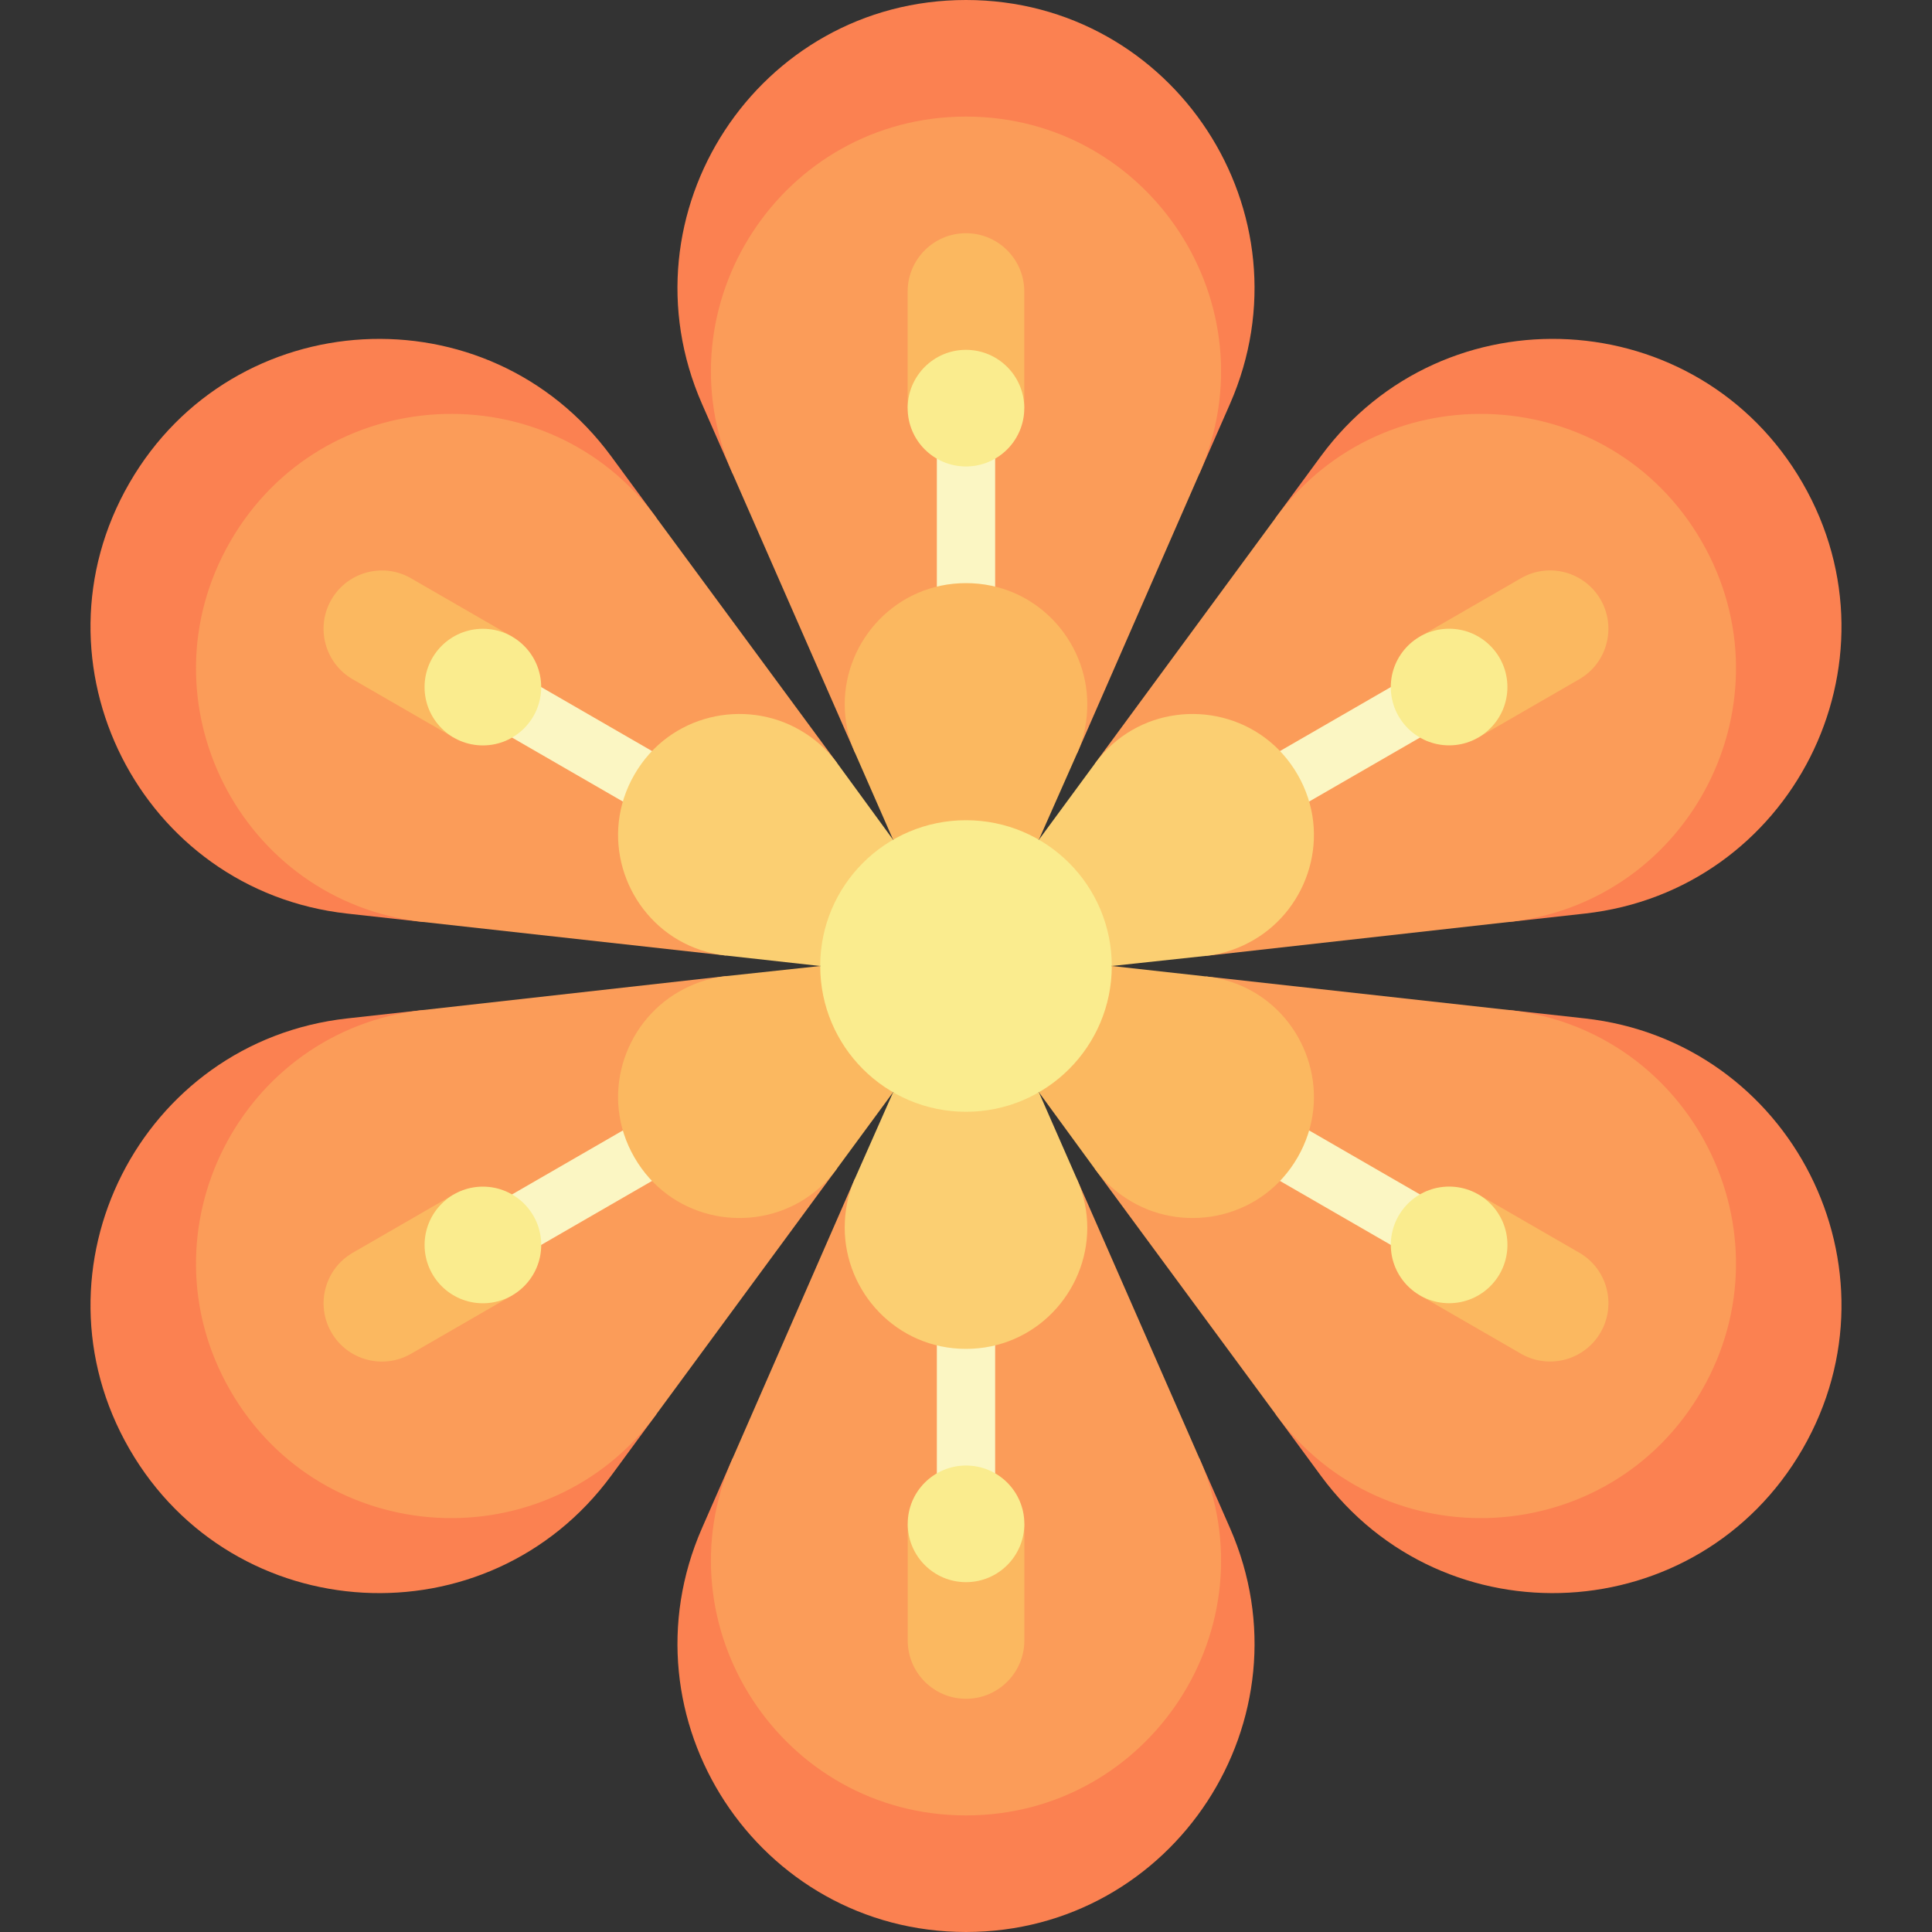 <svg id="Capa_1" enable-background="new 0 0 496.984 496.984" height="512" viewBox="0 0 496.984 496.984" width="512" xmlns="http://www.w3.org/2000/svg"><rect x="0" y="0" width="496.984" height="496.984" fill="#333333" stroke="none"/><g><path d="m180.591 393.068c-21.482 48.994 14.412 103.919 67.908 103.915 53.492-.004 89.377-54.926 67.898-103.915l-7.873-17.947h-120.064z" fill="#fb8151"/><path d="m308.522 375.122-31.48-71.8h-57.19l-31.39 71.8c-18.99 43.31 12.74 91.87 60.03 91.87s79.02-48.56 60.03-91.87z" fill="#fb9c59"/><path d="m339.748 379.584c31.689 43.1 97.203 39.479 123.947-6.853 26.743-46.327-2.879-104.866-56.045-110.759l-19.479-2.156-60.031 103.98z" fill="#fb8151"/><path d="m388.172 259.819-77.921-8.638-28.595 49.528 46.486 63.085c28.013 38.101 85.932 34.902 109.577-6.053s-2.545-92.712-49.547-97.922z" fill="#fb9c59"/><path d="m407.649 235.008c53.171-5.893 82.791-64.441 56.039-110.768-26.749-46.323-92.256-49.94-123.942-6.843l-11.606 15.791 60.032 103.979z" fill="#fb8151"/><path d="m328.142 133.189-46.441 63.163 28.595 49.528 77.876-8.715c47.003-5.209 73.192-56.968 49.547-97.923s-81.565-44.153-109.577-6.053z" fill="#fb9c59"/><path d="m316.393 103.915c21.481-48.993-14.412-103.919-67.908-103.915-53.492.004-89.377 54.926-67.898 103.915l7.873 17.947h120.064z" fill="#fb8151"/><path d="m188.462 121.862 31.48 71.8h57.19l31.39-71.8c18.99-43.31-12.74-91.87-60.03-91.87s-79.02 48.56-60.03 91.87z" fill="#fb9c59"/><path d="m157.235 117.4c-31.689-43.1-97.203-39.479-123.947 6.853-26.743 46.327 2.879 104.865 56.044 110.758l19.479 2.156 60.032-103.979z" fill="#fb8151"/><path d="m108.812 237.164 77.921 8.638 28.595-49.528-46.486-63.085c-28.012-38.101-85.932-34.902-109.577 6.053s2.545 92.713 49.547 97.922z" fill="#fb9c59"/><path d="m89.334 261.976c-53.171 5.893-82.791 64.441-56.039 110.768 26.749 46.323 92.256 49.94 123.942 6.843l11.606-15.791-60.032-103.979z" fill="#fb8151"/><path d="m168.842 363.794 46.441-63.163-28.595-49.528-77.876 8.715c-47.003 5.209-73.192 56.968-49.547 97.923s81.564 44.154 109.577 6.053z" fill="#fb9c59"/><path d="m370.014 309.993-106.522-61.501 106.522-61.501-7.5-12.99-106.522 61.501v-123.002h-15v123.002l-106.523-61.501-7.5 12.99 106.523 61.501-106.523 61.501 7.5 12.99 106.523-61.501v123.002h15v-123.002l106.522 61.501z" fill="#fbf6c3"/><path d="m277.042 303.322-9.8-22.35h-37.5l-9.89 22.35c-1.81 4.14-2.56 8.38-2.56 12.51 0 16.42 13.24 31.15 31.2 31.15s31.2-14.73 31.2-31.15c0-4.13-.84-8.37-2.65-12.51z" fill="#fbcf72"/><path d="m310.251 251.182-24.256-2.688-18.75 32.476 14.411 19.74c2.68 3.638 5.977 6.407 9.554 8.472 14.22 8.21 33.597 4.109 42.577-11.445s2.843-34.385-11.377-42.595c-3.577-2.065-7.669-3.458-12.159-3.96z" fill="#fbb860"/><path d="m281.701 196.352-14.456 19.662 18.75 32.476 24.301-2.61c4.49-.503 8.537-1.973 12.114-4.038 14.22-8.21 20.357-27.041 11.377-42.595s-28.357-19.655-42.577-11.445c-3.577 2.065-6.829 4.912-9.509 8.55z" fill="#fbcf72"/><path d="m219.942 193.662 9.8 22.35h37.5l9.89-22.35c1.81-4.14 2.56-8.38 2.56-12.51 0-16.42-13.24-31.15-31.2-31.15s-31.2 14.73-31.2 31.15c0 4.13.84 8.37 2.65 12.51z" fill="#fbb860"/><path d="m186.733 245.802 24.256 2.688 18.75-32.476-14.411-19.74c-2.68-3.638-5.977-6.407-9.554-8.472-14.22-8.21-33.597-4.109-42.577 11.445s-2.843 34.385 11.377 42.595c3.576 2.065 7.668 3.457 12.159 3.96z" fill="#fbcf72"/><path d="m215.283 300.632 14.456-19.662-18.75-32.476-24.301 2.61c-4.49.503-8.537 1.973-12.114 4.038-14.22 8.21-20.357 27.041-11.377 42.595s28.357 19.655 42.577 11.445c3.576-2.065 6.828-4.913 9.509-8.55z" fill="#fbb860"/><circle cx="248.492" cy="248.492" fill="#faec8e" r="37.5"/><path d="m233.484 74.992v30h30v-30c0-8.284-6.716-15-15-15s-15 6.716-15 15z" fill="#fbb860"/><circle cx="248.484" cy="104.992" fill="#faec8e" r="15"/><path d="m90.733 174.739 25.981 15 15-25.981-25.981-15c-7.174-4.142-16.348-1.684-20.49 5.49-4.143 7.175-1.685 16.349 5.49 20.491z" fill="#fbb860"/><circle cx="124.213" cy="176.749" fill="#faec8e" r="15"/><path d="m105.74 348.239 25.981-15-15-25.981-25.981 15c-7.174 4.142-9.632 13.316-5.49 20.49s13.316 9.633 20.49 5.491z" fill="#fbb860"/><circle cx="124.221" cy="320.249" fill="#faec8e" r="15"/><path d="m263.5 421.992v-30h-30v30c0 8.284 6.716 15 15 15s15-6.716 15-15z" fill="#fbb860"/><circle cx="248.5" cy="391.992" fill="#faec8e" r="15"/><path d="m406.251 322.245-25.981-15-15 25.981 25.981 15c7.174 4.142 16.348 1.684 20.49-5.49 4.143-7.175 1.685-16.349-5.49-20.491z" fill="#fbb860"/><circle cx="372.77" cy="320.235" fill="#faec8e" r="15"/><path d="m391.243 148.745-25.981 15 15 25.981 25.981-15c7.174-4.142 9.632-13.316 5.49-20.49-4.141-7.175-13.315-9.633-20.49-5.491z" fill="#fbb860"/><circle cx="372.763" cy="176.735" fill="#faec8e" r="15"/></g></svg>